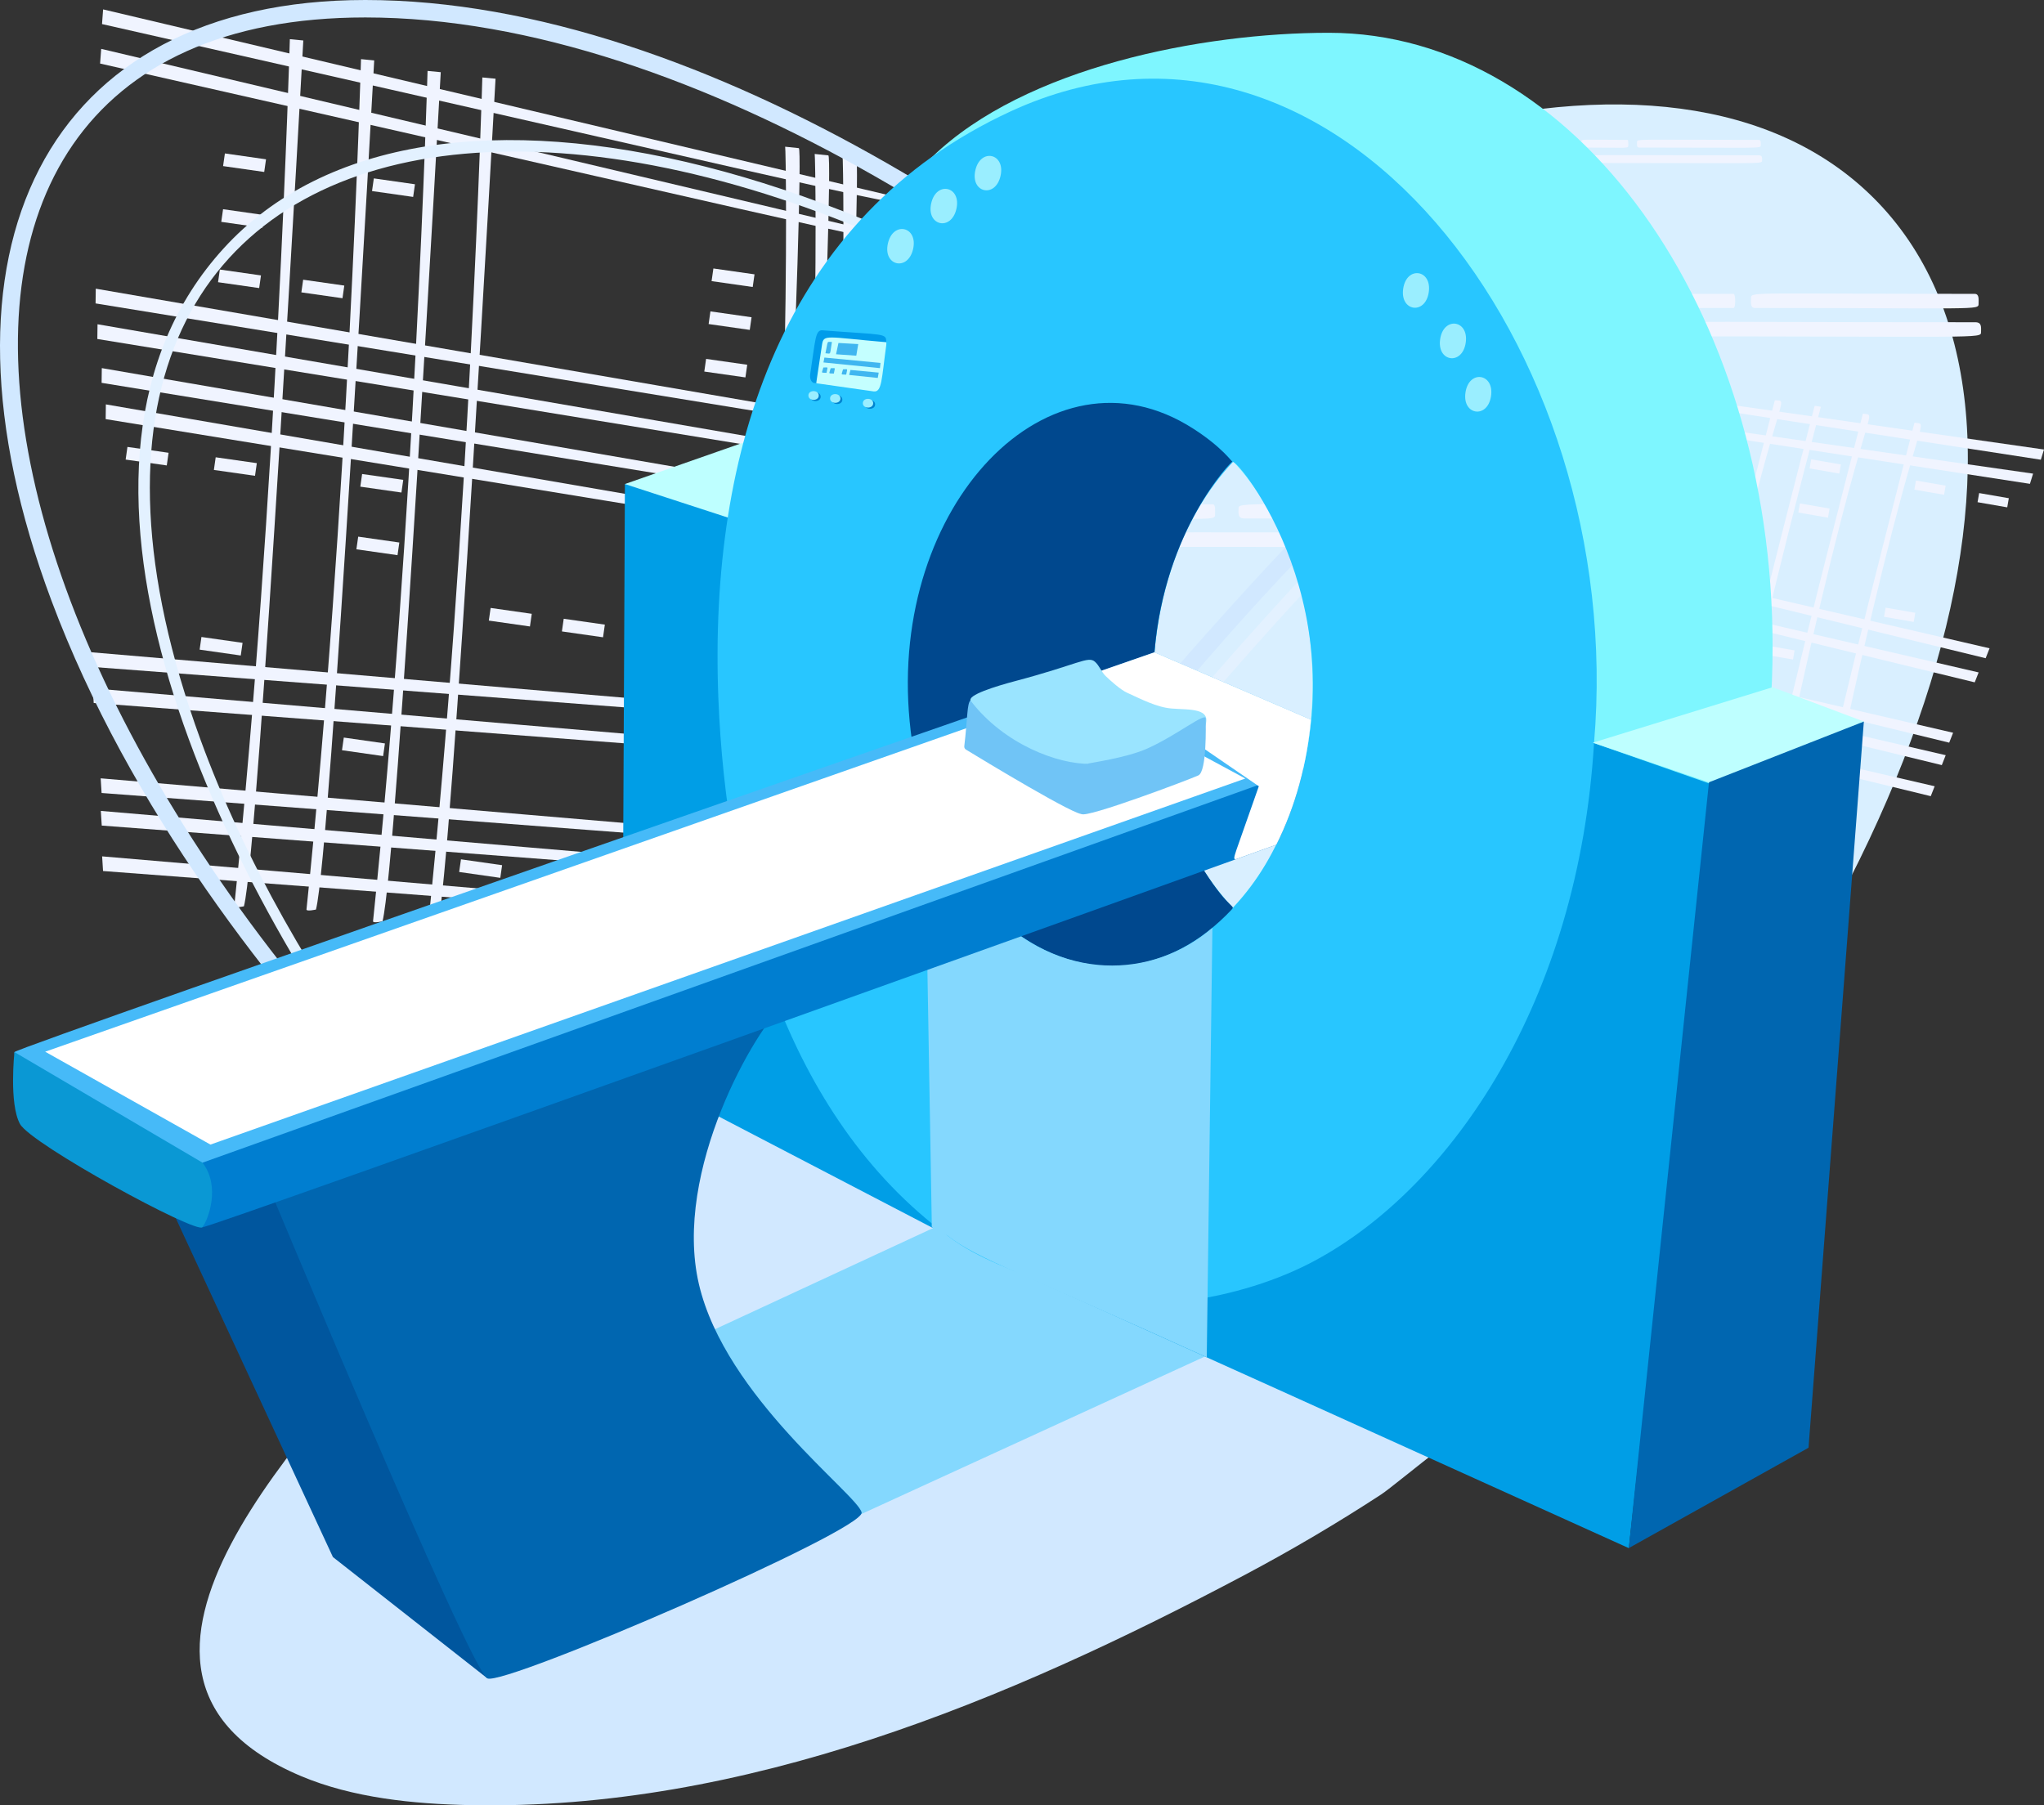 <?xml version="1.0" encoding="UTF-8"?><svg xmlns="http://www.w3.org/2000/svg" viewBox="0 0 1694.44 1496.8"><rect x="0" y="0" width="1694.44" height="1496.8" fill="#333333" stroke="none"/><defs><style>.cls-1{fill:#7ef6ff;}.cls-2,.cls-3{fill:#fff;}.cls-3,.cls-4{mix-blend-mode:multiply;}.cls-5{fill:#0a98d4;}.cls-6{fill:#40b6f0;}.cls-7{fill:#0066b0;}.cls-8{fill:#c4ffff;}.cls-4{fill:#84d8fe;}.cls-9{fill:#beffff;}.cls-10{fill:#9ae4ff;}.cls-11{isolation:isolate;}.cls-12{fill:#d1e8ff;}.cls-13{fill:#d9efff;}.cls-14{fill:#46baf8;}.cls-15{fill:#e3f1ff;}.cls-16{fill:#9aeeff;}.cls-17{fill:#0084d0;}.cls-18{fill:#70c4f6;}.cls-19{fill:#009cea;}.cls-20{fill:#28c6ff;}.cls-21{fill:#007ed0;}.cls-22{fill:#009ee6;}.cls-23{fill:#00569e;}.cls-24{fill:#f0f4ff;}.cls-25{fill:#00488e;}</style></defs><g class="cls-11"><g id="Layer_1"><g><g><path class="cls-13" d="m1553.08,164.04C1387.66-.79,1009.31,106.37,679.71,400.93c25.5,152.93,56.8,264.95,67.23,426.99,169.57,95.12,341.54,189.1,519.17,267.63,333.33-343.05,462.04-757.07,286.98-931.51Z"/><path class="cls-12" d="m746.6,971.03c-375.38-150.6-296.34-19.88-402.75,110.87-76.37,93.84-298.12,304.35-94.56,390.55,43.19,18.29,93.88,23.25,140.41,24.19,227.65,4.58,445.27-86.36,642.9-191.26,38.43-20.4,75.9-42.52,112.33-66.3,12.87-8.4,88.65-73.47,99.78-69.64-205.99-70.98-322.77-128.07-498.1-198.41Z"/><g><g><path class="cls-24" d="m1307.28,449.87c0,5.47,0,3.51-398.29,3.51-8.14,0-7.03-3.74-7.03-8.2,0-5.47,0-3.51,398.29-3.51,8.14,0,7.03,3.74,7.03,8.2Z"/><path class="cls-24" d="m1007.28,426.34c0,5.47.11,3.51-103.5,3.51-2.32,0-1.83-5.62-1.83-8.2,0-5.47-.11-3.51,103.5-3.51,2.32,0,1.83,5.62,1.83,8.2Z"/><path class="cls-24" d="m1304.27,426.34c0,5.47.04,3.51-272.73,3.51-5.64,0-4.81-4.28-4.81-8.2,0-5.47-.04-3.51,272.73-3.51,5.64,0,4.81,4.28,4.81,8.2Z"/></g><g><path class="cls-24" d="m1642.25,275.37c0,5.47,0,3.51-270.75,3.51-5.61,0-4.78-4.31-4.78-8.2,0-5.47,0-3.51,270.75-3.51,5.61,0,4.78,4.31,4.78,8.2Z"/><path class="cls-24" d="m1437.08,255.35h-69.11c-1.74,0-1.92-11.71,0-11.71h69.11c1.74,0,1.92,11.71,0,11.71Z"/><path class="cls-24" d="m1640.21,251.84c0,5.47.05,3.51-185.39,3.51-3.95,0-3.27-4.59-3.27-8.2,0-5.47-.05-3.51,185.39-3.51,3.95,0,3.27,4.59,3.27,8.2Z"/></g><g><path class="cls-24" d="m1460.74,133.23c0,2.98-.26,1.91-147.24,1.91-3.06,0-2.6-2.35-2.6-4.46,0-2.98.26-1.91,147.24-1.91,3.06,0,2.6,2.35,2.6,4.46Z"/><path class="cls-24" d="m1349.84,120.43c0,2.97.09,1.91-38.26,1.91-.49,0-.68-.69-.68-4.46,0-2.97-.09-1.91,38.26-1.91.49,0,.68.69.68,4.46Z"/><path class="cls-24" d="m1459.63,120.43c0,2.97.02,1.91-100.82,1.91-2.13,0-1.78-2.46-1.78-4.46,0-2.97-.02-1.91,100.82-1.91,2.13,0,1.78,2.46,1.78,4.46Z"/></g><g><path class="cls-24" d="m84.57,19.97l.91-12.18,653.44,154.55c5.12,9.56,76.7,23.17-654.35-142.38Z"/><path class="cls-24" d="m82.98,52.7l.91-12.18,653.44,154.55c5.12,9.56,76.7,23.17-654.35-142.38Z"/><path class="cls-24" d="m79.23,251.56l.16-12.21,661.71,114.03c5.7,9.22,77.98,18.41-661.87-101.82Z"/><path class="cls-24" d="m80.69,281.06l.16-12.21,661.71,114.03c5.7,9.22,77.98,18.41-661.87-101.82Z"/><path class="cls-24" d="m84.23,317.41l.16-12.21,661.71,114.03c5.7,9.22,77.98,18.41-661.87-101.82Z"/><path class="cls-24" d="m87.6,347.49l.16-12.21,661.71,114.03c5.7,9.22,77.98,18.41-661.87-101.82Z"/><path class="cls-24" d="m74.34,552.79l-.76-12.17,644.35,54.96c6.17,8.68,76.24,11.42-643.59-42.8Z"/><path class="cls-24" d="m77.7,582.87l-.76-12.17,644.35,54.96c6.17,8.68,76.24,11.42-643.59-42.8Z"/><path class="cls-24" d="m84.22,657.48l-.76-12.17,644.35,54.96c6.17,8.68,76.24,11.42-643.59-42.8Z"/><path class="cls-24" d="m84.35,684.5l-.76-12.17,644.35,54.96c6.17,8.68,76.24,11.42-643.59-42.8Z"/><path class="cls-24" d="m85.42,722.18l-.76-12.17,644.35,54.96c6.17,8.68,76.24,11.42-643.59-42.8Z"/><path class="cls-24" d="m709.76,130.27c5,.79-18.87,608.06-36.13,651.26,0,0-7.45,1.57-7.23-.22,38.21-304.07,32.94-652.17,32.04-652.22,3.78.39,7.55.78,11.33,1.18Z"/><path class="cls-24" d="m686.68,128.83c5,.79-18.87,608.06-36.13,651.26,0,0-7.45,1.57-7.23-.22,38.21-304.07,32.94-652.17,32.04-652.22,3.78.39,7.55.78,11.33,1.18Z"/><path class="cls-24" d="m662.2,122.82c5,.79-18.87,608.06-36.13,651.26,0,0-7.45,1.57-7.23-.22,38.21-304.07,32.94-652.17,32.04-652.22,3.78.39,7.55.78,11.33,1.18Z"/><path class="cls-24" d="m410.79,65.27s-36,655.91-48.28,704.01c0,0-8.05,1.83-7.85-.12,34.63-330.81,45.19-704.95,45.19-704.95l10.94,1.05Z"/><path class="cls-24" d="m365.38,59.86s-36,655.91-48.28,704.01c0,0-8.05,1.83-7.85-.12,34.63-330.81,45.19-704.95,45.19-704.95l10.94,1.05Z"/><path class="cls-24" d="m310.21,50.1s-36,655.91-48.28,704.01c0,0-8.05,1.83-7.85-.12,34.63-330.81,45.19-704.95,45.19-704.95l10.94,1.05Z"/><path class="cls-24" d="m251.44,33.55s-36.71,668.81-49.23,717.86c0,0-8.21,1.87-8-.12C229.52,413.97,240.28,32.48,240.28,32.48l11.16,1.08Z"/><rect class="cls-24" x="598.63" y="435.04" width="10.6" height="34.44" transform="translate(70.89 986.24) rotate(-81.88)"/><rect class="cls-24" x="553.21" y="451.41" width="10.6" height="34.44" transform="translate(15.68 955.34) rotate(-81.88)"/><rect class="cls-24" x="541.97" y="509.24" width="10.6" height="34.44" transform="translate(-51.23 993.86) rotate(-81.88)"/><rect class="cls-24" x="478.32" y="503.5" width="10.6" height="34.44" transform="translate(-100.2 925.92) rotate(-81.88)"/><rect class="cls-24" x="417.73" y="494.53" width="10.6" height="34.44" transform="translate(-143.35 858.23) rotate(-81.88)"/><rect class="cls-24" x="596.35" y="288.03" width="10.6" height="34.44" transform="translate(214.47 857.74) rotate(-81.88)"/><rect class="cls-24" x="599.95" y="248.64" width="10.6" height="34.44" transform="translate(256.55 827.48) rotate(-81.88)"/><rect class="cls-24" x="602.4" y="213.06" width="10.6" height="34.44" transform="translate(293.88 799.35) rotate(-81.88)"/><rect class="cls-24" x="320.91" y="138.38" width="10.6" height="34.44" transform="translate(126.08 456.55) rotate(-81.88)"/><rect class="cls-24" x="262.32" y="222.38" width="10.6" height="34.44" transform="translate(-7.38 470.68) rotate(-81.88)"/><rect class="cls-24" x="311.19" y="383.47" width="10.6" height="34.44" transform="translate(-124.89 657.4) rotate(-81.88)"/><rect class="cls-24" x="307.95" y="435.41" width="10.6" height="34.44" transform="translate(-179.1 698.79) rotate(-81.88)"/><rect class="cls-24" x="296.01" y="602" width="10.6" height="34.44" transform="translate(-354.27 830.02) rotate(-81.88)"/><rect class="cls-24" x="586.68" y="656.62" width="10.6" height="34.44" transform="translate(-158.73 1164.68) rotate(-81.88)"/><rect class="cls-24" x="590.74" y="622.56" width="10.6" height="34.44" transform="translate(-121.53 1139.46) rotate(-81.88)"/><rect class="cls-24" x="393.15" y="702.95" width="10.6" height="34.44" transform="translate(-370.79 1012.88) rotate(-81.88)"/><rect class="cls-24" x="178" y="518.6" width="10.6" height="34.44" transform="translate(-373.05 641.58) rotate(-81.88)"/><rect class="cls-24" x="189.81" y="369.62" width="10.6" height="34.44" transform="translate(-215.42 525.33) rotate(-81.88)"/><rect class="cls-24" x="116.65" y="361.01" width="10.6" height="34.44" transform="translate(-269.71 445.52) rotate(-81.88)"/><rect class="cls-24" x="193.26" y="213.96" width="10.6" height="34.44" transform="translate(-58.36 395.08) rotate(-81.88)"/><rect class="cls-24" x="195.92" y="163.92" width="10.6" height="34.44" transform="translate(-6.53 354.75) rotate(-81.88)"/><rect class="cls-24" x="197.44" y="117.68" width="10.6" height="34.44" transform="translate(40.55 316.55) rotate(-81.88)"/></g><g><path class="cls-24" d="m1691.82,381.15l2.62-8.46c-595.97-85.57-700.47-98.55-2.62,8.46Z"/><path class="cls-24" d="m1682.78,401.15l2.62-8.46c-595.97-85.57-700.47-98.55-2.62,8.46Z"/><path class="cls-24" d="m1646.06,545.73l3.24-8.22c-564.88-131.17-664.08-152.15-3.24,8.22Z"/><path class="cls-24" d="m1637.01,565.73l3.24-8.22c-564.88-131.17-664.08-152.15-3.24,8.22Z"/><path class="cls-24" d="m1615.85,615.74l3.24-8.22c-564.88-131.17-664.08-152.15-3.24,8.22Z"/><path class="cls-24" d="m1609.72,634.35l3.24-8.22c-564.88-131.17-664.08-152.15-3.24,8.22Z"/><path class="cls-24" d="m1600.56,660.11l3.24-8.22c-564.88-131.17-664.08-152.15-3.24,8.22Z"/><path class="cls-24" d="m1249.4,292.43c-33.03,119.82-69.12,258.53-67.87,277.18,13.85,7.96-6.73,1.41,72.65-276.07-1.6-.37-3.19-.74-4.79-1.11Z"/><path class="cls-24" d="m1265.75,296.22c-33.06,119.9-69.22,258.89-67.97,277.56,13.85,7.96-6.72,1.26,72.77-276.47-1.6-.36-3.2-.73-4.8-1.09Z"/><path class="cls-24" d="m1283.25,300.17c-32.86,119.3-68.49,256.39-67.24,274.93,13.77,7.91-6.64,1.67,72.02-273.87-1.59-.35-3.19-.71-4.78-1.06Z"/><path class="cls-24" d="m1471.32,331.81c-33.49,129.74-71.17,279.04-72.43,298.88,0,0,5.15,3.06,5.44,1.67,67.46-318.16,81.67-298.75,66.99-300.55Z"/><path class="cls-24" d="m1504.32,336.45c-33.61,130.15-71.62,280.72-72.89,300.65,11.81,7.03-5.19,16.1,78.04-299.86-4.99-.78-2.55-.39-5.15-.79Z"/><path class="cls-24" d="m1544.32,342.95c-33.55,129.94-71.39,279.86-72.65,299.74,0,0,5.15,3.06,5.44,1.67,67.71-319.32,81.73-298.93,67.21-301.41Z"/><path class="cls-24" d="m1587.06,350.43c-34.09,132.06-72.32,283.57-73.59,303.75,0,0,5.25,3.12,5.55,1.7,68.62-323.63,82.79-302.84,68.05-305.45Z"/><rect class="cls-24" x="1299.35" y="345.56" width="7.68" height="24.97" transform="translate(728 1581.01) rotate(-80.17)"/><rect class="cls-24" x="1327.02" y="367" width="7.68" height="24.97" transform="translate(729.81 1626.06) rotate(-80.17)"/><rect class="cls-24" x="1321.86" y="409.41" width="7.68" height="24.97" transform="translate(683.74 1656.14) rotate(-80.17)"/><rect class="cls-24" x="1367.05" y="419.67" width="7.68" height="24.97" transform="translate(711.12 1709.18) rotate(-80.17)"/><rect class="cls-24" x="1410.85" y="427.02" width="7.68" height="24.97" transform="translate(740.2 1758.43) rotate(-80.17)"/><rect class="cls-24" x="1509.16" y="374.21" width="7.68" height="24.97" transform="translate(873.76 1811.5) rotate(-80.17)"/><rect class="cls-24" x="1499.79" y="410.77" width="7.68" height="24.97" transform="translate(829.97 1832.59) rotate(-80.17)"/><rect class="cls-24" x="1470.8" y="528.35" width="7.68" height="24.97" transform="translate(690.07 1901.55) rotate(-80.17)"/><rect class="cls-24" x="1258.08" y="501.08" width="7.68" height="24.97" transform="translate(540.52 1669.33) rotate(-80.17)"/><rect class="cls-24" x="1262.89" y="476.68" width="7.68" height="24.97" transform="translate(568.56 1653.84) rotate(-80.17)"/><rect class="cls-24" x="1381.23" y="576.29" width="7.68" height="24.97" transform="translate(568.55 1853.05) rotate(-80.17)"/><rect class="cls-24" x="1570.84" y="497.19" width="7.68" height="24.97" transform="translate(803.75 1974.28) rotate(-80.17)"/><rect class="cls-24" x="1595.99" y="391.78" width="7.68" height="24.97" transform="translate(928.47 1911.64) rotate(-80.17)"/><rect class="cls-24" x="1648.37" y="402.19" width="7.68" height="24.97" transform="translate(961.66 1971.88) rotate(-80.17)"/></g></g><path class="cls-12" d="m520.08,1098.07c-7.15,0-348.07-255.08-477.37-599.95C-66.41,207.08,38.3,0,302.84,0c281.62,0,604.16,218.99,801.01,424.85,2.69,2.82,2.67,7.26-.06,10.04-120.28,123.05-111.74,130.19-426.91,479.48-139.34,154.4-146.62,183.7-156.81,183.7ZM302.84,14.47c-468.03,0-344.07,631.85,215.89,1066.17,102.32-133.94,194.73-224.7,299.86-345.02,88.63-101.45,175.25-208.34,269.93-305.82C892.94,227.03,577.19,14.47,302.84,14.47Z"/><path class="cls-15" d="m1123.01,439.46C769.66,131.77,353.34,21.44,185.26,206.08c-162.65,178.68-13.66,505.97,140.52,710.94,2.39-2.06,4.8-4.09,7.24-6.09-73.91-98.19-130.98-199.48-166.81-297.67C-38.26,52.97,540.53-52.22,1112.96,443.35c-120.82,124.91-190,220.6-386.46,436.79,2.98,1.52,5.87,3.11,8.64,4.67,198.07-217.93,266.23-312.93,388.17-438.44,1.9-1.96,1.77-5.12-.29-6.92Z"/></g><g><path class="cls-22" d="m515.74,884l304.91,158.79-165.06-622.67c-122.63-26.72-94.75-24.36-137.55-18.81l-2.29,482.68Z"/><polygon class="cls-9" points="518.03 401.32 665.98 349.53 742.7 384.61 614.32 432.67 518.03 401.32"/><g><path class="cls-4" d="m551.35,1121.24l236.92-109.88,215.34,111.14-371.84,170.53c-13.42-5.74-58.83-161.74-80.42-171.79Z"/><path class="cls-1" d="m1090.82,1044.75c187.15,12.36,378.63-199.43,378.63-508.61,0-279.53-163.7-508.96-367.96-508.96-104.98,0-251.78,28.55-328.53,102.74-222.4,214.63,33.88,897.01,317.86,914.83Zm-68.8-292.18c-88.08-93.39-88.1-276.83,0-370.2,88.24,93.56,87.95,276.96,0,370.2Z"/><path class="cls-22" d="m835.74,1051.3c8.3,3.85,12.32,4.92,514.53,232.27l69.73-632.93-98.59-34.54c-3.7-1.3-68,84.24-108.74,231.73-24.99,90.42-125.84,153.24-211.15,191.18-62.21,27.58-72.1,32.69-165.79,12.3Z"/><path class="cls-20" d="m595.51,578.94c6.44,165.64,55.67,346.23,190.07,445.59,26.04,20.34,58.28,29.28,84.89,41.83,61.54,29.02,159.6,11.56,220.35-21.6,112.8-61.14,217.67-214.77,230.6-428.66,28.19-329.51-216.87-646.72-483.45-523.84-188.61,86.95-250.47,279.93-242.46,486.68Zm472.78,97.27c-10.96,29-25.05,53.99-46.31,76.55-90.37-96-85.89-278.38.03-369.65,3.32-3.53,109.66,125.42,46.28,293.1Z"/><polygon class="cls-23" points="114.25 942.13 275.98 1290.95 404.1 1391.58 238.06 989.02 114.25 942.13"/><path class="cls-25" d="m1020.76,754.42c-101.47,107.17-250.18,18.53-266.67-156.4-17.27-179.28,116.03-318.91,234.92-242.72,24.62,15.71,32.65,28.41,32.65,27.38-.4-.4-56.24,55.67-64.64,158.14-5.29,62.56,8.09,129.54,41.17,181.03,21.33,33.41,26.47,28.34,22.57,32.56Z"/><path class="cls-16" d="m756.93,206.54c-4.32,18.72-25.17,13.92-20.85-4.81,4.32-18.72,25.17-13.92,20.85,4.81Z"/><path class="cls-16" d="m792.83,173.25c-4.32,18.72-25.17,13.92-20.85-4.81s25.17-13.92,20.85,4.81Z"/><path class="cls-16" d="m829.41,145.93c-4.32,18.72-25.17,13.92-20.85-4.81,4.32-18.72,25.17-13.92,20.85,4.81Z"/><path class="cls-14" d="m11.97,872.26c0,4.58,4.58,18.34,4.58,18.34l35.15,44.32,110.05,59.62c380.78-149.97,607.69-208.28,907.27-319.17,8.91-23.66,15.18-50.02,17.77-78.68l-129.77-55.85c-1.88.65-945.04,328.14-945.04,331.43Z"/><polygon class="cls-2" points="894.45 570.97 1032.33 645.47 174.45 948.97 37.45 871.97 894.45 570.97"/><path class="cls-16" d="m1214.88,325.27c-2.94,18.99,18.21,22.26,21.15,3.27,2.94-18.99-18.21-22.26-21.15-3.27Z"/><path class="cls-16" d="m1193.89,281.03c-2.94,18.99,18.21,22.26,21.15,3.27,2.94-18.99-18.21-22.26-21.15-3.27Z"/><path class="cls-16" d="m1163.25,239.17c-2.94,18.99,18.21,22.26,21.15,3.27,2.94-18.99-18.21-22.26-21.15-3.27Z"/><path class="cls-4" d="m768.15,766.66l4.27,247.58c.07,4.61-1.9,2.44,13.16,10.28,24.36,19.03,63.76,32.21,214.8,100.81l4.68-356.08c-49.05,42.26-126.69,46.37-186.31-16.71l-50.6,14.12Z"/><path class="cls-7" d="m217.71,971.73s171.82,413.38,186.39,419.85c14.57,6.47,313.08-123,310.17-137.55-2.91-14.55-113.04-95.58-134.89-189.35s47.13-212.61,71.89-233.63c24.76-21.02-277.76,80.37-277.76,80.37l-155.8,60.31Z"/><path class="cls-21" d="m167.86,1017.46c-4.49,4.52,883.08-314.54,890.2-317.1,10.03-19.98,17.34-41.03,22.3-62.83L167.86,963.97c.57,6,4.29,49.2,0,53.49Z"/><path class="cls-5" d="m167.87,963.96L11.97,872.26s-4.59,42.8,4.59,59.61c9.17,16.81,146.73,91.71,151.32,85.59,4.59-6.11,15.28-33.63,0-53.5Z"/><path class="cls-3" d="m1024.08,712.56c14.4-5.16,25.89-9.31,33.98-12.21,16.06-31.99,25.47-67.6,28.72-103.67l-129.77-55.85s-18.39,6.39-50.07,17.38l136.6,93.67c-20.95,60.19-21.74,59.41-19.47,60.68Z"/><polygon class="cls-7" points="1545.1 598.23 1499.24 1200.32 1350.23 1283.52 1419.01 626.7 1545.1 598.23"/><polygon class="cls-9" points="1320.43 615.75 1469.44 569.77 1545.1 598.23 1416.71 648.59 1320.43 615.75"/><g><path class="cls-8" d="m724.15,324.5l-47.74-6.79c-2.46-.35-3.99-3.56-3.45-7.14,4.23-27.81,4.01-36.13,9.92-35.66l47.67,3.78c2.82.22,4.69,3.52,4.16,7.35-3.94,28.3-3.53,39.46-10.56,38.46Z"/><path class="cls-19" d="m734.71,283.73c-49.93-4.28-51.92-6.85-53.28,2.14-4.82,31.94-4.73,30.96-4.73,31.98l-1.56-.22c-2.5-.36-4.06-3.64-3.5-7.3,4.33-28.43,4.11-36.93,10.14-36.47,51.69,4.04,52.86,2.08,52.94,9.88Z"/><g><path class="cls-17" d="m680.32,328.97c-.09,4.82-8.66,4.67-8.58-.16.09-4.82,8.66-4.67,8.58.16Z"/><path class="cls-17" d="m698.29,331.44c-.09,4.82-8.66,4.67-8.58-.16.09-4.82,8.66-4.67,8.58.16Z"/><path class="cls-17" d="m725.45,335.37c-.09,4.82-8.66,4.67-8.58-.16.09-4.82,8.66-4.67,8.58.16Z"/><path class="cls-16" d="m678.73,327.98c-.09,4.82-8.66,4.67-8.58-.16.09-4.82,8.66-4.67,8.58.16Z"/><path class="cls-16" d="m696.7,330.45c-.09,4.82-8.66,4.67-8.58-.16s8.66-4.67,8.58.16Z"/><path class="cls-16" d="m723.86,334.38c-.09,4.82-8.66,4.67-8.58-.16.09-4.82,8.66-4.67,8.58.16Z"/></g><path class="cls-6" d="m684.28,292.88c2.35-11.1.85-9.36,5.37-9.36-1.93,11.34-.39,9.72-5.37,9.36Z"/><path class="cls-6" d="m685.17,309.12c-4.85-.35-4.03.81-2.62-4.41,4.42,0,3.59-1.14,2.62,4.41Z"/><path class="cls-6" d="m691.24,309.73c-4.85-.35-4.03.81-2.62-4.41,4.42,0,3.59-1.14,2.62,4.41Z"/><path class="cls-6" d="m701.48,310.62c-4.85-.35-4.03.81-2.62-4.41,4.42,0,3.59-1.14,2.62,4.41Z"/><polygon class="cls-6" points="727.65 313.35 703.92 310.88 705.04 306.73 728.42 308.94 727.65 313.35"/><polygon class="cls-6" points="729.48 305.23 682.65 300.51 683.42 296.45 729.9 300.9 729.48 305.23"/><polygon class="cls-6" points="709.84 294.91 693.08 293.72 695.06 284.35 711.48 285.28 709.84 294.91"/></g></g><g><path class="cls-18" d="m799.38,618.64c-.14,1.15.41,2.27,1.4,2.87,12.57,7.66,94.11,57.16,96.73,53.23,2.84-4.27,12.61-33.75,12.61-33.75,0,0-33.18-28.92-35.08-28.92s-43.64-18.99-43.64-18.99c-34.55-20.15-26.41-21.84-32.02,25.57Z"/><path class="cls-10" d="m998.65,603.07c6.82-16.56-12.67-14.36-27.65-15.66-12.32-1.07-25.25-7.91-36.6-13.03-5.39-2.43-13.66-9.83-17.94-13.98-3.54-3.44-5.14-8.65-8.85-11.82-5.73-4.91-13.8,2.29-65.8,16.05-16.12,4.27-40.67,11.78-36.97,16.59,27.39,35.7,72.1,52.64,99.16,52.09,8.44-.17,26.18-2.11,34.74-3.1,25.4-2.94,49.63-2.12,59.91-27.14Z"/><path class="cls-18" d="m951.15,620.59c24.81-11.17,48.38-30.5,48.38-24.81s1,43.79-6.11,47.11c-7.11,3.32-93.07,35.78-96.86,31.98-3.79-3.79,1.02-40.61,4.34-41.56,3.32-.95,33.03-4.97,50.24-12.72Z"/></g></g></g></g></g></svg>